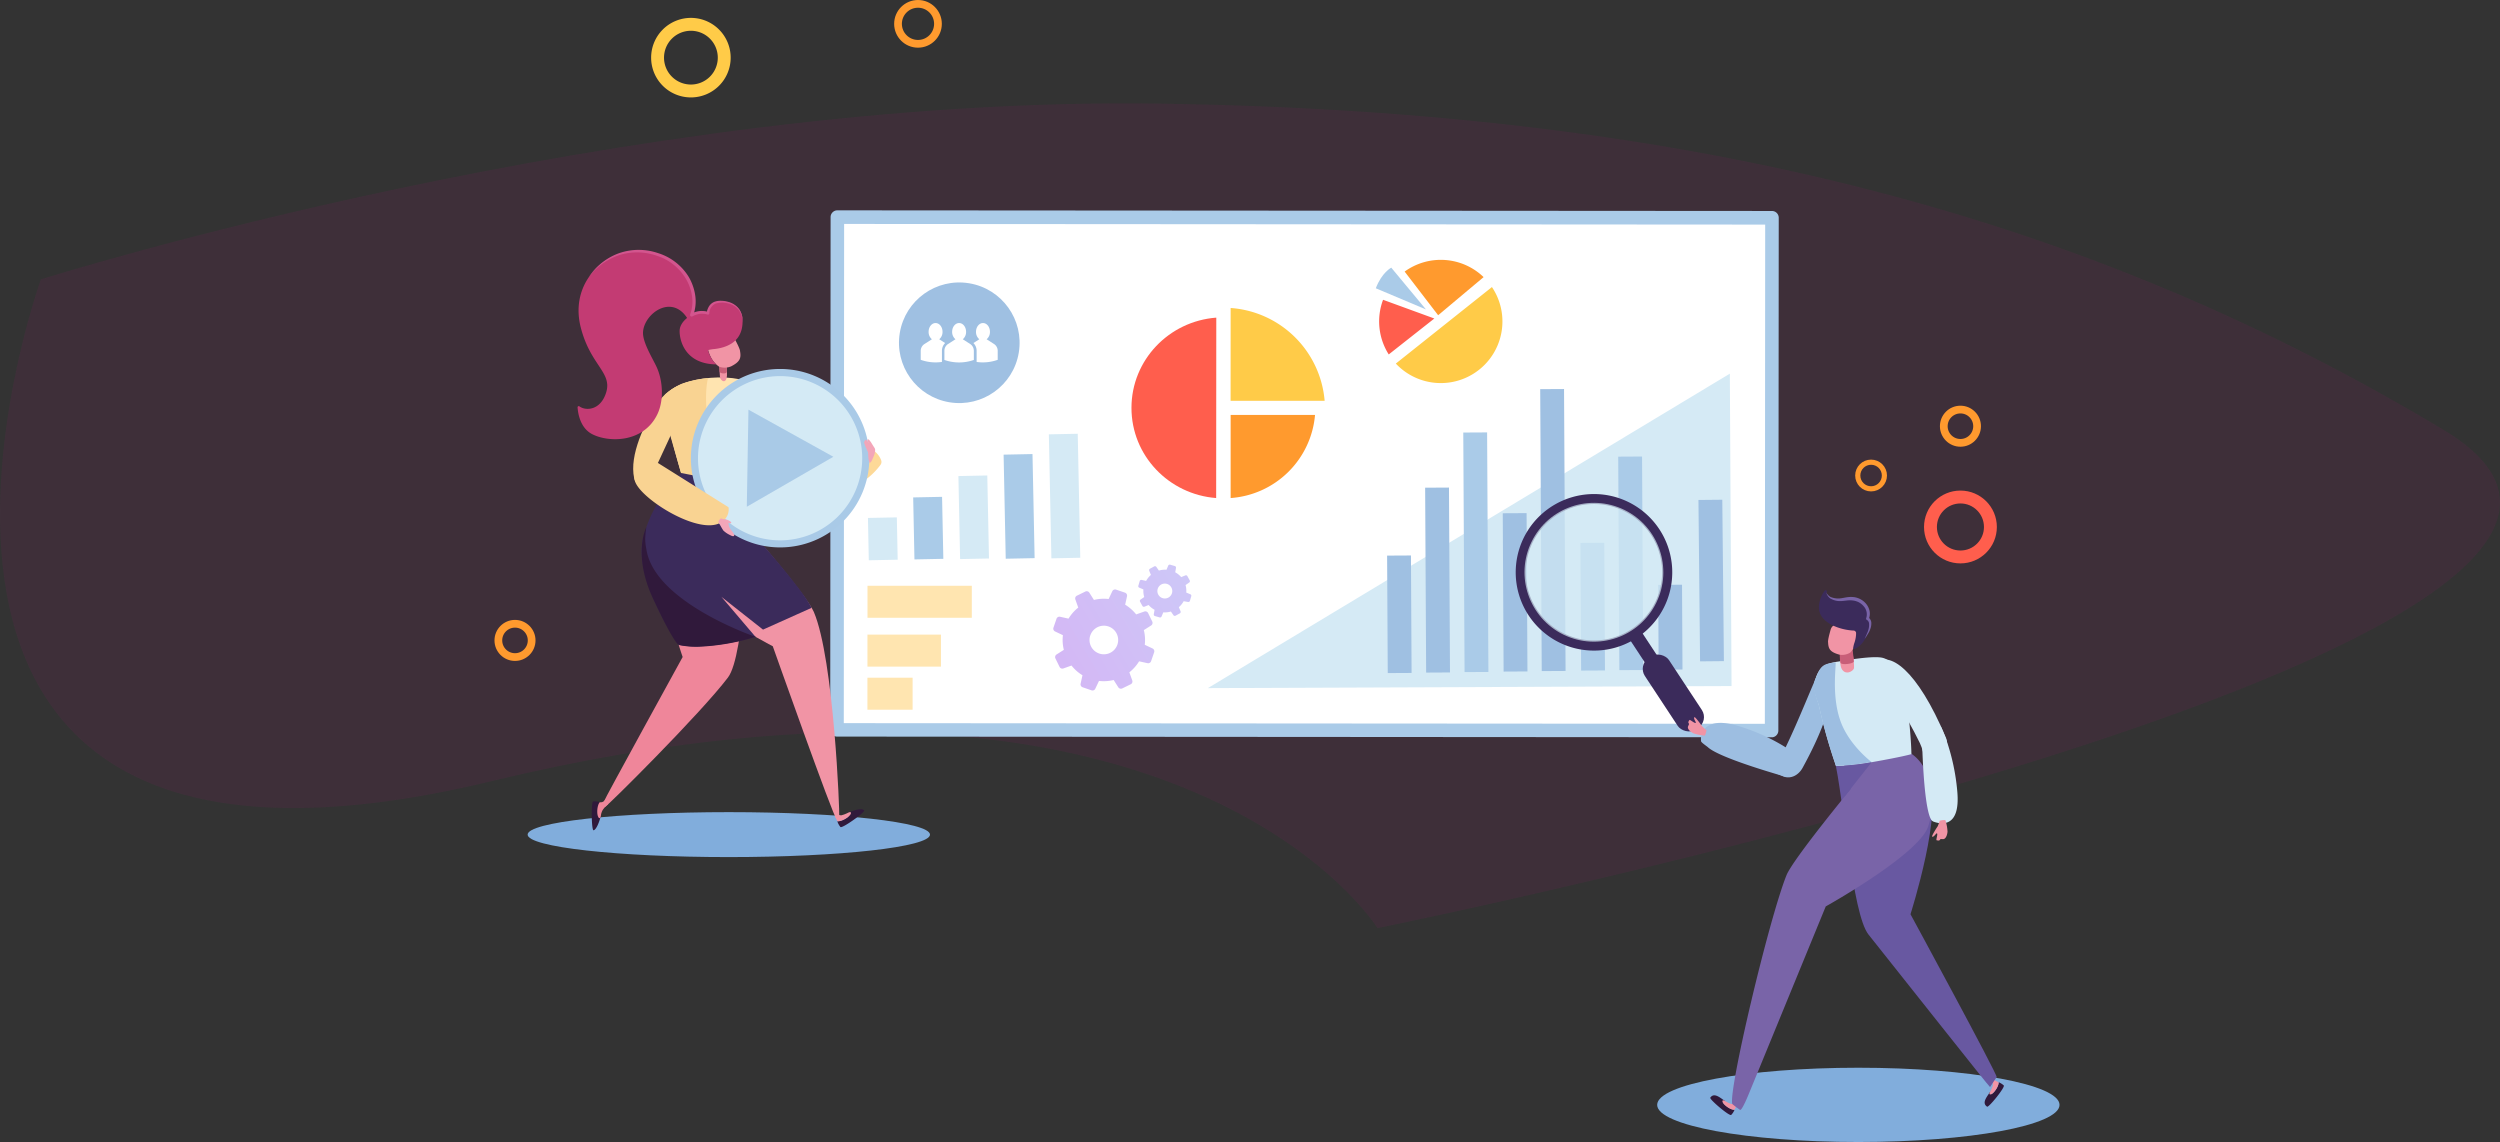 <svg xmlns="http://www.w3.org/2000/svg" xmlns:xlink="http://www.w3.org/1999/xlink" viewBox="0 0 970 443.11"><rect x="0" y="0" width="970" height="443.11" fill="#333333" stroke="none"/><defs><style>.cls-1{fill:#80205d;opacity:0.15;}.cls-2{fill:#fff;}.cls-3{fill:#aacbe8;}.cls-4{fill:#d5eaf5;}.cls-5{fill:#9fc0e2;}.cls-6{fill:#ffe5b0;}.cls-7{fill:#ffcb48;}.cls-8{fill:#ff9a2e;}.cls-9{fill:#ff5e4d;}.cls-10{fill:url(#_ÂÁ_Ï_ÌÌ_È_ËÂÌÚ_23);}.cls-11{fill:url(#_ÂÁ_Ï_ÌÌ_È_ËÂÌÚ_23-2);}.cls-12{fill:#81addc;}.cls-13{fill:#fdd998;}.cls-14{fill:#ffe4b0;}.cls-15{fill:#f9d392;}.cls-16{fill:#30193b;}.cls-17{fill:#ef869a;}.cls-18{fill:#f194a5;}.cls-19{fill:#c85e78;}.cls-20{fill:#3b2b5b;}.cls-21{fill:#d4eaf5;}.cls-22{fill:#a9cae7;}.cls-23{fill:#f3a6b9;}.cls-24{fill:#c33b73;}.cls-25{fill:#d3558e;}.cls-26{fill:#9dbee1;}.cls-27{fill:#6858a1;}.cls-28{fill:#7964a8;}.cls-29{opacity:0.69;}.cls-30,.cls-31,.cls-32,.cls-33{fill:none;}.cls-30{stroke:#ffcb48;}.cls-30,.cls-33{stroke-width:5px;}.cls-31,.cls-32{stroke:#ff9a2e;}.cls-31,.cls-32,.cls-33{stroke-miterlimit:10;}.cls-31{stroke-width:3px;}.cls-32{stroke-width:2px;}.cls-33{stroke:#ff5e4d;}</style><linearGradient id="_ÂÁ_Ï_ÌÌ_È_ËÂÌÚ_23" x1="301.44" y1="318.11" x2="744.43" y2="56.77" gradientUnits="userSpaceOnUse"><stop offset="0" stop-color="#e58def"/><stop offset="0.02" stop-color="#e391f0"/><stop offset="0.18" stop-color="#d7aff4"/><stop offset="0.35" stop-color="#cec6f7"/><stop offset="0.54" stop-color="#c7d7f9"/><stop offset="0.74" stop-color="#c3e1fb"/><stop offset="1" stop-color="#c2e4fb"/></linearGradient><linearGradient id="_ÂÁ_Ï_ÌÌ_È_ËÂÌÚ_23-2" x1="303.63" y1="321.82" x2="746.63" y2="60.49" xlink:href="#_ÂÁ_Ï_ÌÌ_È_ËÂÌÚ_23"/></defs><g id="Layer_2" data-name="Layer 2"><g id="Layer_5" data-name="Layer 5"><path id="Path_5" data-name="Path 5" class="cls-1" d="M15.86,108.39S241.73,37,450.61,40.21,811.05,84.59,948.09,166.77,534.44,360.11,534.44,360.11s-75.24-121.87-343.8-57S15.86,108.39,15.86,108.39Z"/><rect class="cls-2" x="324.83" y="84.39" width="362.62" height="198.94"/><path class="cls-3" d="M687.78,286.06a2.6,2.6,0,0,1-.4,0l-362.62-.26a2.62,2.62,0,0,1-2.63-2.62l.14-198.95a2.63,2.63,0,0,1,.77-1.85,2.59,2.59,0,0,1,1.86-.77l362.62.25a2.63,2.63,0,0,1,2.63,2.63L690,283.46a2.63,2.63,0,0,1-2.23,2.6Zm-360.39-5.48,357.37.25.13-193.69-357.37-.25Z"/><rect class="cls-4" x="336.94" y="200.66" width="11.21" height="16.43" transform="matrix(1, -0.02, 0.02, 1, -4.19, 7.04)"/><rect class="cls-3" x="354.56" y="192.89" width="11.21" height="24.06" transform="translate(-4.11 7.39) rotate(-1.17)"/><rect class="cls-4" x="372.19" y="184.59" width="11.21" height="32.22" transform="translate(-4.02 7.76) rotate(-1.17)"/><rect class="cls-3" x="389.81" y="176.29" width="11.21" height="40.39" transform="translate(-3.93 8.11) rotate(-1.17)"/><rect class="cls-4" x="407.44" y="168.41" width="11.21" height="48.12" transform="translate(-3.84 8.47) rotate(-1.17)"/><polyline class="cls-4" points="671.18 144.97 671.84 266.19 468.65 266.99"/><rect class="cls-5" x="538.33" y="215.53" width="9.25" height="45.58" transform="translate(-1.29 2.96) rotate(-0.31)"/><rect class="cls-5" x="553.15" y="189.19" width="9.25" height="71.74" transform="translate(-1.21 3.03) rotate(-0.31)"/><rect class="cls-3" x="568" y="167.79" width="9.25" height="92.95" transform="translate(-1.15 3.11) rotate(-0.31)"/><rect class="cls-5" x="583.24" y="199.11" width="9.25" height="61.43" transform="translate(-1.24 3.19) rotate(-0.31)"/><rect class="cls-5" x="597.89" y="150.97" width="9.25" height="109.39" transform="translate(-1.1 3.26) rotate(-0.31)"/><rect class="cls-3" x="613.34" y="210.62" width="9.25" height="49.54" transform="translate(-1.26 3.35) rotate(-0.31)"/><rect class="cls-5" x="643.47" y="226.89" width="9.25" height="32.9" transform="translate(-1.31 3.52) rotate(-0.31)"/><rect class="cls-5" x="658.26" y="196.98" width="9.25" height="62.62" transform="matrix(1, -0.01, 0.01, 1, -1.23, 3.59)"/><rect class="cls-3" x="628.1" y="177.14" width="9.25" height="82.84" transform="translate(-1.18 3.44) rotate(-0.31)"/><rect class="cls-6" x="336.59" y="227.28" width="40.47" height="12.42"/><rect class="cls-6" x="336.57" y="246.23" width="28.52" height="12.42"/><rect class="cls-6" x="336.56" y="262.95" width="17.53" height="12.42"/><path class="cls-7" d="M578.87,111.38a23.91,23.91,0,0,1-37.29,29.69Z"/><path class="cls-8" d="M575.64,107.52A23.93,23.93,0,0,0,545,105.37l13,16.94Z"/><path class="cls-9" d="M536.63,116.32a23.9,23.9,0,0,0,2.2,21.2l17.69-13.94Z"/><path class="cls-3" d="M553.27,120.06l-13.46-16.21s-3.62,1.8-6,8Z"/><path class="cls-9" d="M471.92,123.24c-18.4,1.39-32.9,16.49-32.91,35s14.47,33.59,32.86,35Z"/><path class="cls-8" d="M477.49,161l0,32.24A35.37,35.37,0,0,0,510.23,161Z"/><path class="cls-7" d="M477.47,155.5l36.49,0a39.41,39.41,0,0,0-36.47-36Z"/><path class="cls-10" d="M461.89,230.59l-1.62-.68A8.32,8.32,0,0,0,460,227l1.44-1a.63.63,0,0,0,.16-.83l-.88-1.6a.61.61,0,0,0-.78-.32l-1.64.67a8.26,8.26,0,0,0-2.31-1.87l.3-1.73a.62.62,0,0,0-.48-.7l-1.74-.51a.63.63,0,0,0-.79.33l-.68,1.62a8.32,8.32,0,0,0-2.95.32l-1-1.44a.63.63,0,0,0-.84-.16l-1.6.87a.65.65,0,0,0-.32.79l.67,1.63a8.42,8.42,0,0,0-1.86,2.32L442.9,225a.63.63,0,0,0-.7.48l-.51,1.75a.61.61,0,0,0,.33.78l1.62.69a8.32,8.32,0,0,0,.32,2.95l-1.44,1a.64.64,0,0,0-.16.84l.88,1.59a.63.63,0,0,0,.78.33l1.64-.67a8.23,8.23,0,0,0,2.31,1.86l-.3,1.74a.62.62,0,0,0,.48.7l1.74.51a.64.64,0,0,0,.79-.33l.68-1.63a8.1,8.1,0,0,0,2.95-.32l1,1.45a.63.63,0,0,0,.84.15l1.6-.87a.64.64,0,0,0,.32-.79l-.67-1.63a8.23,8.23,0,0,0,1.86-2.31l1.74.3a.62.62,0,0,0,.7-.48l.51-1.75A.62.62,0,0,0,461.89,230.59Zm-7.16-.46a2.89,2.89,0,1,1-2-3.59A2.9,2.9,0,0,1,454.73,230.13Z"/><path class="cls-11" d="M409.35,245l3.06,1.45a15.71,15.71,0,0,0,.36,5.69l-2.86,1.82a1.21,1.21,0,0,0-.37,1.59l1.54,3.14a1.2,1.2,0,0,0,1.48.68l3.18-1.14A16,16,0,0,0,420,262l-.73,3.3a1.19,1.19,0,0,0,.86,1.38l3.3,1.14a1.19,1.19,0,0,0,1.53-.57l1.45-3.05a16.16,16.16,0,0,0,5.69-.36l1.82,2.86a1.21,1.21,0,0,0,1.59.37l3.14-1.54a1.2,1.2,0,0,0,.68-1.48l-1.14-3.19a16.15,16.15,0,0,0,3.78-4.27l3.3.73a1.2,1.2,0,0,0,1.38-.86l1.14-3.31a1.2,1.2,0,0,0-.57-1.53l-3.05-1.44a16,16,0,0,0-.36-5.7l2.86-1.81a1.22,1.22,0,0,0,.37-1.59l-1.54-3.14a1.2,1.2,0,0,0-1.48-.68l-3.19,1.13a16.11,16.11,0,0,0-4.27-3.77l.73-3.3a1.21,1.21,0,0,0-.86-1.39l-3.31-1.13a1.21,1.21,0,0,0-1.53.56l-1.44,3.06a15.78,15.78,0,0,0-5.7.36l-1.81-2.86a1.21,1.21,0,0,0-1.59-.37l-3.14,1.54a1.2,1.2,0,0,0-.68,1.48l1.13,3.18a16,16,0,0,0-3.77,4.28l-3.3-.73a1.2,1.2,0,0,0-1.39.86l-1.13,3.3A1.2,1.2,0,0,0,409.35,245Zm13.7,1.52a5.55,5.55,0,1,1,3.45,7.05A5.54,5.54,0,0,1,423.05,246.48Z"/><circle class="cls-5" cx="372.2" cy="132.99" r="23.4" transform="translate(180.27 478.51) rotate(-80.61)"/><path class="cls-2" d="M376.41,133.46l-2.85-1.83a3.65,3.65,0,0,0,1.28-2.89c0-1.88-1.21-3.4-2.7-3.4s-2.71,1.52-2.71,3.4a3.66,3.66,0,0,0,1.29,2.89l-2.85,1.83a3.13,3.13,0,0,0-1.44,2.64v3.56a17.29,17.29,0,0,0,11.42,0V136.1A3.16,3.16,0,0,0,376.41,133.46Z"/><path class="cls-2" d="M385.66,133.46l-2.85-1.83a3.63,3.63,0,0,0,1.29-2.89c0-1.88-1.21-3.4-2.7-3.4s-2.71,1.52-2.71,3.4a3.66,3.66,0,0,0,1.29,2.89l-2.3,1.47a4.2,4.2,0,0,1,1.25,3v4.33l-.05,0a17.38,17.38,0,0,0,2.52.18,17.16,17.16,0,0,0,5.71-1V136.1A3.14,3.14,0,0,0,385.66,133.46Z"/><path class="cls-2" d="M358.73,133.46l2.85-1.83a3.65,3.65,0,0,1-1.28-2.89c0-1.88,1.21-3.4,2.7-3.4s2.7,1.52,2.7,3.4a3.65,3.65,0,0,1-1.28,2.89l2.29,1.47a4.23,4.23,0,0,0-1.24,3v4.33l0,0a17.38,17.38,0,0,1-2.52.18,17.16,17.16,0,0,1-5.71-1V136.1A3.16,3.16,0,0,1,358.73,133.46Z"/><ellipse id="Ellipse_230" data-name="Ellipse 230" class="cls-12" cx="282.78" cy="323.83" rx="78.06" ry="8.72"/><path class="cls-13" d="M336.8,173.8c-4.58-1.37-24.09-4.17-24.09-4.17s-16.47-13.16-21-16a48.52,48.52,0,0,0-4.48-2.45c-2.36-1.17,3.22,1.93-2.36,4.72,3.57,4.44,10.17,12.69,9.93,12a97.16,97.16,0,0,0,12.65,9.78c5.09,3.22,5.22,5.39,12.92,9.62,10.74,5.89,19.09-4,21.27-6.94a1.92,1.92,0,0,0,.23-1.84A7.83,7.83,0,0,0,336.8,173.8Z"/><path class="cls-14" d="M257.75,154c5.29-8.58,30.61-10.08,36.59-3.34,6.43,7.27-.39,38.2-.39,38.2l-29.6-5S256.3,156.37,257.75,154Z"/><path class="cls-15" d="M269.49,147.66c-3,.66-10.56,2.37-15.08,9.79-4.09,6.71-10.33,19-8.36,28.08,1.46,6.74,9.31-6.1,9.31-6.1l8.4-18.1S272.79,146.93,269.49,147.66Z"/><path class="cls-15" d="M274.71,146.69s-2.89,10.18,2.62,28.49c.88,2.93,7,12.66,7,12.66s-8.6-.05-13.51-1c-6.89-1.4-6.49-3-6.49-3l-6-20.9s-2.19-8.51,0-10.14a25,25,0,0,1,6.17-3.89A42,42,0,0,1,274.71,146.69Z"/><path class="cls-16" d="M230.29,322.15c1.07-.14,2.48-3.66,2.85-5.93-.36.63-.87,1.39-1.19.45-.47-1.38-.18-4.47.79-5.43a6.47,6.47,0,0,0-2.54-.29C229.27,311,229.5,322.25,230.29,322.15Z"/><path class="cls-17" d="M232,316.67c.32.94,1,1.2,1.16-.27a5.57,5.57,0,0,1,.72-2.17,11.64,11.64,0,0,1,2-2.15c.27-.14-.63-2.31-.85-2-1,1.44-2.15,1.23-2.29,1.17C231.77,312.2,231.48,315.29,232,316.67Z"/><path class="cls-17" d="M256.42,200c-7,10.47,8.45,54.92,8.45,54.92s-30.7,55.8-30.55,56.06l.42,2.11c.23.41,37-36.08,47.69-50.19,6.7-8.82,7.25-55.75,10.73-71.34C294.77,184.3,261,193,256.42,200Z"/><path class="cls-16" d="M335.3,314.46c-.79-1.11-4.42,0-6.5,1,.72-.06,1.64-.07,1,.73-.87,1.16-3.58,2.67-4.92,2.42a6.44,6.44,0,0,0,1.2,2.26C326.69,321.61,335.76,315.11,335.3,314.46Z"/><path class="cls-18" d="M329.84,316.2c.6-.8.43-1.51-.88-.81a11,11,0,0,1-2.55.95,2.07,2.07,0,0,1-1.43-.49l-1,.92s.84,1.62.89,1.85C326.26,318.87,329,317.36,329.84,316.2Z"/><path class="cls-18" d="M256.78,219.14c4.81,11.64,43.06,31.61,43.06,31.61s23.82,67.21,24.6,66.72l1.17-1.05c.24-.15-2-60.69-9.85-79-2.78-6.51-27.55-35-27.55-35s-2.45-13.24-4.13-14.56c-3.25.45-14.63-6.35-23.29,2.41C252.37,198.78,254.59,213.83,256.78,219.14Z"/><path class="cls-18" d="M279.13,137.75s-.07,8.2.36,9.08,1.84,2,2.44-.12-.76-9.15-.76-9.15Z"/><path class="cls-19" d="M278.87,135.14s.21,8.05.32,9.06c.08.77,2.74,1.06,2.81.05.17-2.23-1.08-9.29-1.08-9.29Z"/><path class="cls-18" d="M287.14,136.26c0-.76-1.17-3.08-2.2-5a3.21,3.21,0,0,0-4.42-1.24c-2.41,1.39-5,3.07-5.5,3.93-.77,1.36.05,3,.63,4.31a10,10,0,0,0,3.34,4,6.37,6.37,0,0,0,4.72-.13C287.09,140.38,287.62,139,287.14,136.26Z"/><path class="cls-20" d="M294.22,187.6s-3,15.7-3,18.34c0,0,20.23,22.52,23.67,29.9l-18.84,8.45-16.14-12.72,13.23,15.53s-18.12,5.4-29.82,3.12c0,0-17.45-25.39-13.9-40.94s14.86-25.75,14.86-25.75S290.45,188.74,294.22,187.6Z"/><path class="cls-16" d="M293.16,247.1s-39.42-13.39-42.38-34.1a20.61,20.61,0,0,1-.44-3.88,34.81,34.81,0,0,1,.44-4.54s-5.5,10.31,2.63,27.77,9.93,17.87,9.93,17.87a30.39,30.39,0,0,0,8.05.71A87.48,87.48,0,0,0,293.16,247.1Z"/><circle class="cls-21" cx="302.67" cy="177.78" r="33.23" transform="translate(23.74 390.89) rotate(-67.81)"/><path class="cls-22" d="M268.06,177.78a34.62,34.62,0,1,1,34.61,34.62A34.65,34.65,0,0,1,268.06,177.78Zm2.76,0a31.86,31.86,0,1,0,31.85-31.85A31.89,31.89,0,0,0,270.82,177.78Z"/><path class="cls-21" d="M320.24,171.9a1.43,1.43,0,1,0,1.43-1.44A1.43,1.43,0,0,0,320.24,171.9Z"/><circle class="cls-21" cx="316.95" cy="171.9" r="1.43"/><path class="cls-15" d="M246.27,186.27c1.23,6.8,26,22.49,34.1,16a5.66,5.66,0,0,0,2.29-5.47l-28.24-17.71S244.88,178.62,246.27,186.27Z"/><path class="cls-23" d="M278.88,202.07a.74.74,0,0,0,0,.81c.41.56,1.05,1.91,1.81,3a10,10,0,0,0,2.37,1.63c.46.23,1.35.78,1.75.4s-.9-1.94-1.25-2.41a4.86,4.86,0,0,1-.92-2.68s1,.46,1.09,0-1.9-1.46-2.63-1.32a5.87,5.87,0,0,1-1.17-.34C279.68,201,279.16,201.59,278.88,202.07Z"/><path class="cls-23" d="M338.1,179s2.15-3.86,1.25-5.15-2-3.62-2.62-3.39.41,1.58.41,1.58-.95-1.43-1.28-1.42-.26.52-.26.52.18-.24-.25.15,1.07,3.33,1.36,4,0,2.48.54,3.83C337.44,179.63,337.27,180,338.1,179Z"/><path class="cls-24" d="M277.34,135.41c3.69-.46,10.55-2.15,10.77-10.26s-7.78-8.65-10.26-7.93c-3,.87-3.14,4.3-3.14,4.3a5.36,5.36,0,0,0-2.74-.4c-3.32.11-8.16,3.42-8.27,7.12s2,13,14.15,13.14a12.3,12.3,0,0,1-3.14-5.54A15.67,15.67,0,0,1,277.34,135.41Z"/><path class="cls-24" d="M267.77,123.44s3.92-6.38-.82-15.23-16.38-12.56-25.3-10.09c-10.75,3-20.09,14.17-16.31,28.95s12.34,17.42,9.82,25.31c-2.23,7-8,7.05-10.34,5.29a.45.45,0,0,0-.72.39c.17,2.44,1.05,7.94,5.57,10.34,6.33,3.36,20.05,3.56,25.42-7.73,2.54-5.34,2.14-12.95-.34-18.31-1.53-3.32-5.44-9.52-5.26-13.42.34-7.28,11.23-15.15,17.31-5.25Z"/><path class="cls-25" d="M228.5,107.48a24.55,24.55,0,0,1,11.94-8.55,23.21,23.21,0,0,1,14.46.32,20.26,20.26,0,0,1,11.18,8.85,18.44,18.44,0,0,1,2.43,6.8,14.51,14.51,0,0,1-.73,7.1h0a.59.59,0,0,0,.35.77.6.6,0,0,0,.49,0,9,9,0,0,1,2.91-1,7.75,7.75,0,0,1,1.53,0,4.45,4.45,0,0,1,1.37.26l.06,0a.51.51,0,0,0,.68-.25.45.45,0,0,0,.05-.19,4.23,4.23,0,0,1,2.35-3.77,8.63,8.63,0,0,1,4.89-.09,7.2,7.2,0,0,1,4.2,2.61,8.26,8.26,0,0,1,1.45,4.86,8,8,0,0,0-1.17-5.06,7.69,7.69,0,0,0-4.31-3,10.34,10.34,0,0,0-2.65-.43,7,7,0,0,0-2.73.37,4.46,4.46,0,0,0-2.18,1.82,6.16,6.16,0,0,0-.88,2.69l.79-.41a4.7,4.7,0,0,0-1.83-.48,8.71,8.71,0,0,0-1.77,0,9.48,9.48,0,0,0-3.32,1.09l.84.75a15.84,15.84,0,0,0,.88-7.71,20,20,0,0,0-2.51-7.32,21.39,21.39,0,0,0-12-9.32,23.18,23.18,0,0,0-15.12.06A23.46,23.46,0,0,0,228.5,107.48Z"/><polygon class="cls-22" points="290.4 158.95 289.76 196.62 323.34 177.23 290.4 158.95"/><ellipse id="Ellipse_230-2" data-name="Ellipse 230" class="cls-12" cx="721.04" cy="428.69" rx="78.06" ry="14.41"/><path class="cls-26" d="M705.5,261.16c7.36-1.62,7.93,11.23-6.1,36.77-1.52,2.76-4.42,4.42-7.39,3.37L686.86,299a58.73,58.73,0,0,0,5.95-9C698,279.27,703.48,265.11,705.5,261.16Z"/><path class="cls-16" d="M771,429.39c-2.36-1.55.26-4.14,1.29-6-.1.67-.16,1.53.62,1,1.14-.76,2.7-3.22,2.54-4.49a6.28,6.28,0,0,1,2,1.24C778.17,421.71,771.64,429.8,771,429.39Z"/><path class="cls-18" d="M772.93,424.38c-.78.51-1.43.31-.71-.87a10.19,10.19,0,0,0,1-2.34,1.91,1.91,0,0,0-.38-1.37l.69-.86s1.69.89,1.91.95C775.63,421.16,774.07,423.62,772.93,424.38Z"/><path class="cls-27" d="M747.86,303c6.82,9.65-6.59,51.72-6.59,51.72s33.91,62.44,33.43,63.17l-2.56,3.89c-.15.22-36-45.21-47.14-59.15-6.5-8.11-9.68-53.77-13.32-68.31C710,287.6,743.36,296.64,747.86,303Z"/><path class="cls-16" d="M663.59,425.9c1.61-2.31,4.13.37,6,1.45-.67-.12-1.53-.2-1,.59.72,1.16,3.14,2.78,4.41,2.65a6,6,0,0,1-1.29,2C671.09,433.25,663.17,426.51,663.59,425.9Z"/><path class="cls-18" d="M668.56,427.94c-.5-.79-.29-1.44.88-.68a9.94,9.94,0,0,0,2.31,1.08,1.89,1.89,0,0,0,1.38-.34l.84.71s-.93,1.67-1,1.88C671.7,430.72,669.28,429.1,668.56,427.94Z"/><path class="cls-28" d="M748,321c-4.23,11-39.61,30.69-39.61,30.69L678.63,424.2s-2.74,6.86-3.49,6.43a33.61,33.61,0,0,1-3-2.26c-1.7-4.59,14.08-71.41,21-88.74,2.45-6.17,25-33.53,25-33.53s2-12.48,3.51-13.75c3.07.33,13.57-6.32,21.91,1.68C751.63,301.82,749.92,316,748,321Z"/><path class="cls-21" d="M730,255.14c-4.28-.71-15,1.27-16.1,1.44-4.6.72-8.11,1.21-9.67,7.73-.9,3.76,1.19,7.69,1.64,9.9a207,207,0,0,0,6.53,23,85.82,85.82,0,0,0,13.86-1.48c12.66-2.24,15.37-3.13,15.37-3.13s0-8.46-2.67-28C738.74,263.3,735,256,730,255.14Z"/><path class="cls-18" d="M718.15,249.68s1.72,8.86,1.09,9.88-3,2.4-4.51.22-.39-10-.39-10Z"/><path class="cls-19" d="M718.11,246.83s1.19,8.74,1.18,9.84c0,.84-4.85,1.55-5.18.47-.74-2.39.19-10.21.19-10.21Z"/><path class="cls-18" d="M709.3,249.26c-.16-.69.44-3,1-5a3,3,0,0,1,3.79-2c2.49.78,5.2,1.8,5.83,2.49,1,1.08.58,2.79.3,4.07a9.41,9.41,0,0,1-2.26,4.34,6,6,0,0,1-4.35.83C710.17,253,709.41,251.88,709.3,249.26Z"/><path class="cls-21" d="M727.63,257.44c5.15-5.14,16.17,2,27.42,28.88,1.22,2.91,0,8.32-2.64,10l-5,2.59s-.52-6.46-2.5-10.59C739.76,277.6,729.47,261.48,727.63,257.44Z"/><path class="cls-26" d="M712.14,257c-4.59.72-5.64.67-8,7-1.34,3.62,1.22,8,1.67,10.17a207,207,0,0,0,6.53,23s4.81-.25,6.41-.42c1.87-.19,7.45-1.06,7.45-1.06S717,288.85,713.84,279C710.48,268.75,712.71,256.94,712.14,257Z"/><path class="cls-27" d="M726.21,295.73l-10.65,13.5V297.07A94.58,94.58,0,0,0,726.21,295.73Z"/><rect class="cls-20" x="634.59" y="244.52" width="5.46" height="12.39" transform="translate(-32.85 391.8) rotate(-33.36)"/><path class="cls-20" d="M629.6,198.05a26.45,26.45,0,1,1-25.7,1.9,26.3,26.3,0,0,1,25.7-1.9m1.64-3.54a30.37,30.37,0,1,0,12.59,10.85,30.4,30.4,0,0,0-12.59-10.85Z"/><rect class="cls-20" x="643.65" y="252.23" width="11.21" height="33.2" rx="5.01" transform="translate(1339.35 136.27) rotate(146.63)"/><g class="cls-29"><circle class="cls-21" cx="618.46" cy="222.07" r="26.93" transform="translate(147.81 680.64) rotate(-64.01)"/></g><path class="cls-21" d="M745.72,285.46s.41,27.05,3.53,32.52a2,2,0,0,0,1.06.86c3,1.05,10.26,2.28,9.15-11.4C758.2,292,753,281.78,753,281.78S752.59,283.82,745.72,285.46Z"/><path class="cls-18" d="M754.81,318.21a17.48,17.48,0,0,1,.83,4.48c-.19,1.83-.86,2.68-1.43,2.85s-1.26-.21-1.49.25-.72.35-1.3.23c-.38-.09.62-2.52.08-2.69-.27-.08-1.2,1.61-1.83,1.28-.3-.15,1.65-3.32,2.12-3.95a15.19,15.19,0,0,0,.81-2.23A6.72,6.72,0,0,1,754.81,318.21Z"/><path class="cls-20" d="M708,229.18c.38-.43,1.13,0,.77.54s.75,1.71,1.12,2a5.81,5.81,0,0,0,2.4.92,11.65,11.65,0,0,0,4.2-.2,8.49,8.49,0,0,1,4.95.63c2.52,1.23,4.35,4.26,3.21,7,1.71,1,1,3.62.39,5.12a15.11,15.11,0,0,1-1,2c-.15.3-.31.58-.48.86a8.77,8.77,0,0,1-3.72,3.64c-.62.24-.79.22-.79-.41a10.49,10.49,0,0,1,.51-2,12,12,0,0,0,.61-3.78,1,1,0,0,0-.93-.84c-5.52-.22-13.74-3.15-13.49-9.18A11.08,11.08,0,0,1,708,229.18Z"/><path class="cls-28" d="M708.76,229.72a.77.77,0,0,0,0,.71,3.36,3.36,0,0,0,.34.65,3.87,3.87,0,0,0,1,1.08,7.4,7.4,0,0,0,2.8,1c2.05.27,3.92-.41,5.67-.2a7.17,7.17,0,0,1,2.51.66,6.52,6.52,0,0,1,2,1.57,4.7,4.7,0,0,1,1,4.68v0a.51.51,0,0,0,.24.64,1.74,1.74,0,0,1,.87,1.41,6,6,0,0,1-.15,2c-.08.34-.17.69-.28,1s-.28.67-.42,1l-.87,2a21.18,21.18,0,0,0,1.21-1.86,8.64,8.64,0,0,0,1-2,6.27,6.27,0,0,0,.4-2.31,2.78,2.78,0,0,0-1.23-2.27l.22.68a5.18,5.18,0,0,0,.32-3.13,6.47,6.47,0,0,0-1.38-2.8,7.34,7.34,0,0,0-5.43-2.6c-2.06-.13-3.9.67-5.66.58a8,8,0,0,1-2.64-.58,3.3,3.3,0,0,1-1.05-.83C709,230.57,708.6,230.19,708.76,229.72Z"/><path class="cls-26" d="M693.21,301.49s-25.78-7.15-30.55-11.57c-.36-.34-2.58-1.81-2.64-2.3-.45-3.35,1.75-10,15-5.77a76.12,76.12,0,0,1,24,12.39S696.15,294.84,693.21,301.49Z"/><path class="cls-18" d="M661.49,285.41a17.28,17.28,0,0,1-4.48-.89c-1.62-.85-2.16-1.79-2.11-2.38s.66-1.09.33-1.48-.07-.8.27-1.29c.22-.32,2.11,1.51,2.47,1.07.17-.22-1.06-1.71-.52-2.18.25-.21,2.47,2.77,2.88,3.44a15.17,15.17,0,0,0,1.77,1.59A6.85,6.85,0,0,1,661.49,285.41Z"/><path class="cls-30" d="M268.11,35.3A12.93,12.93,0,1,1,281,22.37,12.93,12.93,0,0,1,268.11,35.3"/><circle class="cls-31" cx="760.65" cy="165.37" r="6.46"/><circle class="cls-31" cx="356.18" cy="9.25" r="7.75"/><circle class="cls-31" cx="199.82" cy="248.48" r="6.46"/><circle class="cls-32" cx="725.98" cy="184.5" r="5.17"/><circle class="cls-33" cx="760.65" cy="204.47" r="11.63"/></g></g></svg>